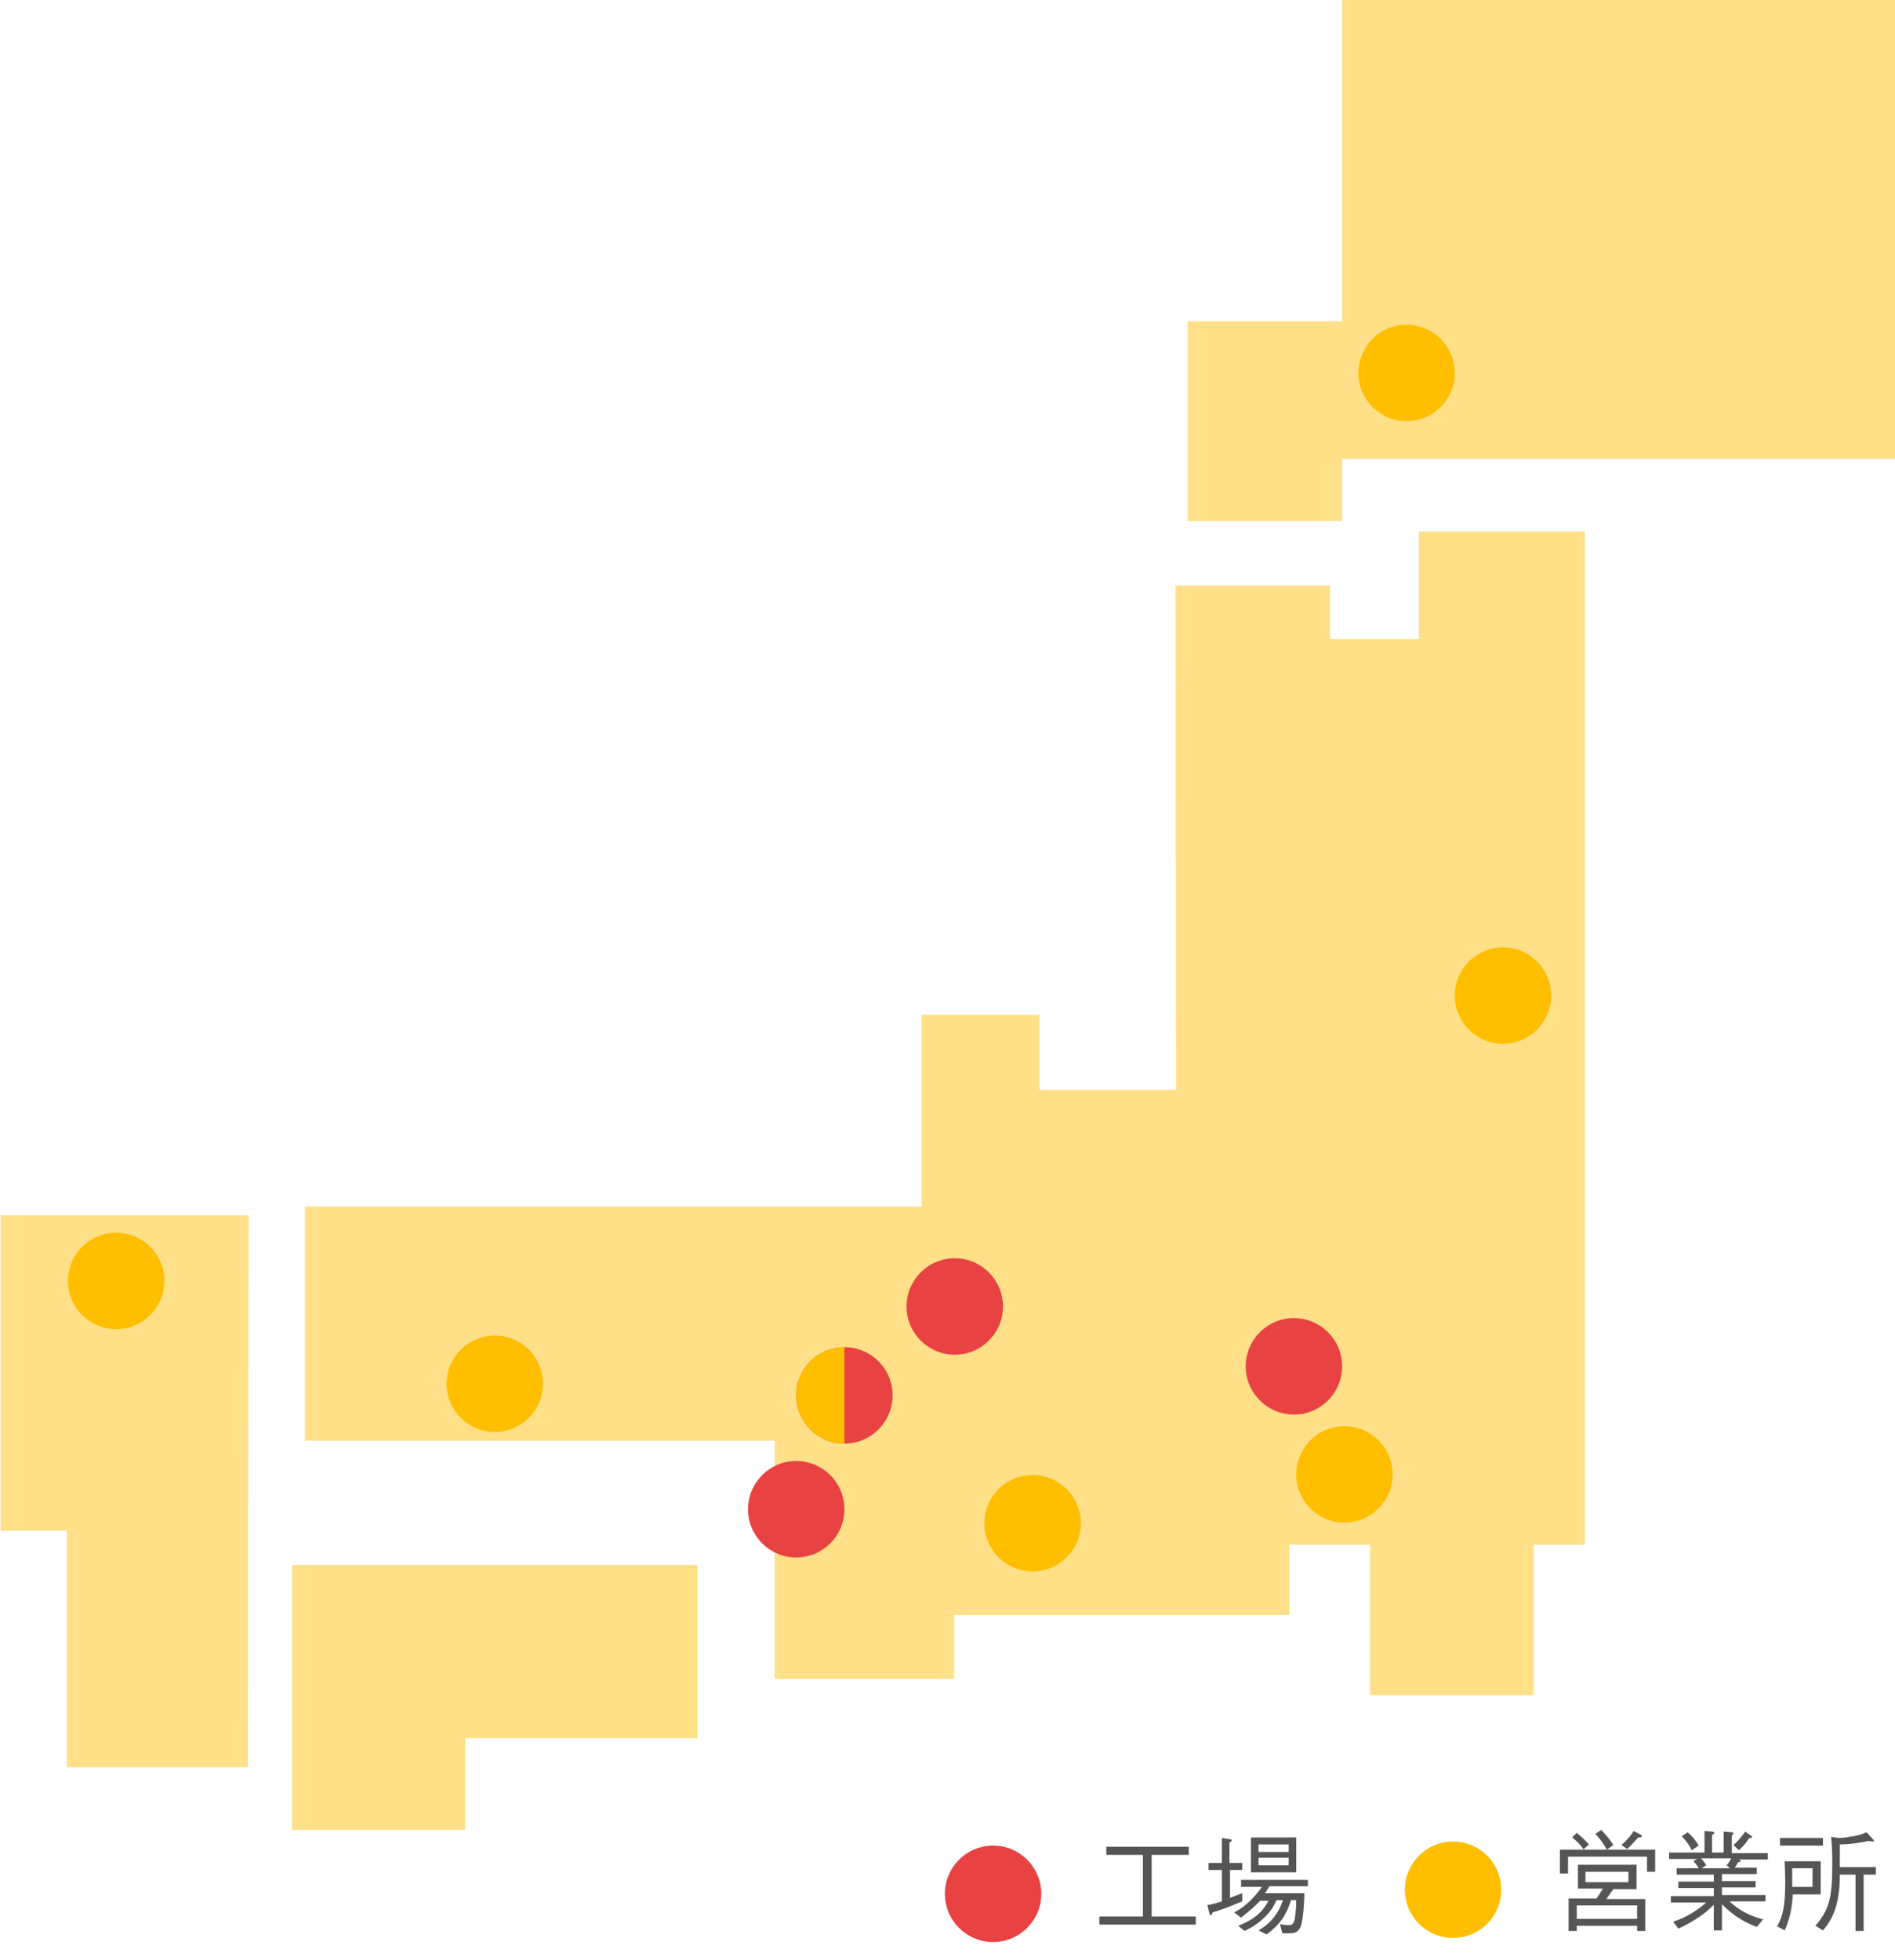<?xml version="1.0" encoding="utf-8"?>
<!-- Generator: Adobe Illustrator 24.2.0, SVG Export Plug-In . SVG Version: 6.00 Build 0)  -->
<svg version="1.1" id="レイヤー_1" xmlns="http://www.w3.org/2000/svg" xmlns:xlink="http://www.w3.org/1999/xlink" x="0px"
	 y="0px" viewBox="0 0 326.3 337.4" style="enable-background:new 0 0 326.3 337.4;" xml:space="preserve">
<style type="text/css">
	.st0{fill:#FFDF87;}
	.st1{fill:#FFBF00;}
	.st2{fill:#E84242;}
	.st3{fill:#555555;}
	.st4{clip-path:url(#SVGID_2_);fill:#FFBF00;}
</style>
<polyline class="st0" points="50.3,269.4 50.3,315 80.1,315 80.1,299.2 120.1,299.2 120.1,269.4 "/>
<polyline class="st0" points="42.8,209.2 0.1,209.2 0.1,263.5 11.5,263.5 11.5,304.2 42.7,304.2 "/>
<polygon class="st0" points="231.1,0 231.1,55.3 204.5,55.3 204.5,89.7 231.1,89.7 231.1,79 326.3,79 326.3,0 "/>
<polyline class="st0" points="272.9,91.5 244.3,91.5 244.3,110 229,110 229,100.8 202.4,100.8 202.5,187.6 179,187.6 179,174.7 
	158.7,174.7 158.7,207.7 52.5,207.7 52.5,248 133.4,248 133.4,289 164.3,289 164.3,278 222,278 222,265.9 235.9,265.9 235.9,291.8 
	264.1,291.8 264.1,265.9 272.9,265.9 "/>
<circle class="st1" cx="242.2" cy="64.2" r="8.3"/>
<ellipse transform="matrix(0.316 -0.949 0.949 0.316 14.263 362.788)" class="st1" cx="258.8" cy="171.5" rx="8.3" ry="8.3"/>
<circle class="st1" cx="231.5" cy="253.8" r="8.3"/>
<circle class="st1" cx="177.8" cy="262.2" r="8.3"/>
<circle class="st1" cx="85.2" cy="238.2" r="8.3"/>
<circle class="st2" cx="137.1" cy="259.8" r="8.3"/>
<circle class="st2" cx="164.4" cy="224.9" r="8.3"/>
<circle class="st2" cx="145.4" cy="240.2" r="8.3"/>
<circle class="st2" cx="171" cy="326" r="8.3"/>
<circle class="st1" cx="250.2" cy="325.3" r="8.3"/>
<g>
	<path class="st3" d="M189.3,331.3v-1.4h7.5v-10.6h-6.3v-1.4h14.2v1.4h-6.4v10.6h7.6v1.4H189.3z"/>
	<path class="st3" d="M211.8,321.8v4.9c1.2-0.5,1.6-0.6,2.1-0.8v1.4c-1.7,0.7-3.3,1.4-5.1,1.9c-0.1,0.2-0.2,0.5-0.3,0.5
		c-0.2,0-0.2-0.2-0.3-0.5l-0.3-1.3c0.4,0,0.6,0,2.5-0.6v-5.4h-2.3v-1.2h2.3v-4.3l1.3,0.2c0.1,0,0.4,0,0.4,0.2c0,0.1-0.1,0.2-0.4,0.4
		v3.5h2.2v1.2h-2.1L211.8,321.8L211.8,321.8z M218.6,324.7c-0.3,0.4-0.7,1.1-0.8,1.2h6.8c0,1.3-0.2,4.8-0.7,5.9c-0.5,1-1.3,1-2.1,1
		h-1l-0.4-1.6c0.3,0.1,1,0.2,1.5,0.2c0.3,0,0.8,0,1-0.9c0.1-0.5,0.3-1.6,0.3-3.4h-0.9c-0.8,2.5-1.8,4.1-4.2,5.9l-1.4-0.7
		c1.2-0.7,3.2-2.1,4.2-5.2h-1.1c-0.5,1.2-1.1,2-2,2.9c-1.4,1.4-2.9,2.1-3.5,2.4l-1.1-0.9c1.3-0.5,3.9-1.6,5.2-4.3H217
		c-1.1,1.1-2,1.9-3.3,2.9l-1.2-0.9c2-1,3.5-2.6,4.8-4.4h-3.6v-1.2h11.5v1.1H218.6z M215.4,322.3v-6h7.8v6H215.4z M221.9,317.5h-5.2
		v1.3h5.2V317.5z M221.9,319.8h-5.2v1.3h5.2V319.8z"/>
</g>
<g>
	<path class="st3" d="M271.5,315.5c0.7,0.6,1.3,1.1,2.1,2l-1,0.9H285v3.8h-1.4v-2.6H270v2.9h-1.4v-4.1h4.1c-0.6-0.9-1.2-1.5-2-2.1
		L271.5,315.5z M283.3,326.9v5.5h-1.4v-0.9h-10.4v0.9h-1.4v-5.6h4.8c0.5-0.7,0.8-1.2,1.1-1.7h-4.3V321h10.1v4.2h-4
		c-0.5,0.7-0.8,1.1-1.2,1.7L283.3,326.9L283.3,326.9z M281.9,330.3V328h-10.4v2.3H281.9z M280.5,322.2H273v1.8h7.4v-1.8H280.5z
		 M275.7,315c0.7,0.7,1.5,1.6,2.1,2.6l-1.1,0.8c-0.5-0.8-1-1.7-2-2.7L275.7,315z M279.2,317.6c1-0.9,1.6-1.6,2.1-2.4l1.2,0.6
		c0.1,0.1,0.2,0.2,0.2,0.3c0,0.2-0.4,0.2-0.6,0.2c-1.1,1.2-1.6,1.7-1.9,2L279.2,317.6z"/>
	<path class="st3" d="M299.2,319.9l0.3,0.2c0.1,0.1,0.2,0.2,0.2,0.3c0,0.2-0.2,0.2-0.4,0.1c-0.2,0.5-0.4,0.7-0.6,1h3.8v1.1h-6v1.2
		h5.8v1.1h-5.8v1.3h7.5v1.1h-6.2c1.9,1.8,3.9,2.6,5.8,3.1l-1.1,1.3c-2.4-0.9-4.2-2.1-6-3.9v4.5h-1.4v-4.4c-1.3,1.3-3.1,2.7-6.1,4.1
		l-0.9-1.2c1.5-0.5,3.4-1.3,5.7-3.3h-6.1v-1.1h7.4V325H289v-1.1h6.1v-1.2h-6.4v-1.1h3.8c-0.3-0.5-0.5-0.8-0.9-1.2l0.6-0.4h-4.8v-1.1
		h6.1v-3.7l1.3,0.1c0.2,0,0.4,0.1,0.4,0.2s-0.2,0.2-0.4,0.4v3h2v-3.6l1.3,0.1c0.3,0,0.4,0.1,0.4,0.2s-0.2,0.2-0.3,0.4v3h6.2v1.1
		h-5.2V319.9z M291.3,318.5c-0.4-0.8-0.7-1.3-1.7-2.4l1-0.7c0.8,0.7,1.3,1.3,1.9,2.3L291.3,318.5z M292.9,319.9
		c0.4,0.4,0.6,0.7,0.9,1.2l-0.8,0.5h4.9l-0.6-0.5c0.5-0.6,0.6-0.8,0.8-1.2H292.9z M301.2,316.4c-0.5,0.8-1,1.4-1.8,2.1l-0.9-0.9
		c1-0.9,1.5-1.6,2-2.3l0.9,0.6c0.1,0.1,0.3,0.2,0.3,0.3C301.7,316.4,301.4,316.4,301.2,316.4z"/>
	<path class="st3" d="M306,331.6c0.9-1.6,1.4-3.2,1.4-7.7c0-1.5-0.1-2.6-0.1-3.5h6.2v5.7h-4.8c-0.1,2.1-0.5,4.3-1.4,6.2L306,331.6z
		 M306.5,316.4h7.4v1.3h-7.4V316.4z M312.1,324.8v-3.2h-3.5v3.2H312.1z M323,321.4v1.3h-2.1v9.7h-1.4v-9.7h-2.7
		c0,4.5-0.9,7.3-2.9,9.6l-1.3-0.8c2.5-2.9,2.9-5.1,2.9-10.8c0-2.3-0.1-3.4-0.2-4.5l1.4,0.2c0.5,0,1.8-0.2,2.4-0.3
		c1.2-0.2,1.8-0.5,2.3-0.7l1.1,1.2c0.1,0.1,0.2,0.2,0.2,0.2c0,0.1-0.1,0.2-0.3,0.2c-0.1,0-0.4,0-0.6-0.1c-2,0.4-3.5,0.6-5,0.6v3.9
		L323,321.4L323,321.4z"/>
</g>
<circle class="st1" cx="20" cy="220.5" r="8.3"/>
<g>
	<g>
		<defs>
			<rect id="SVGID_1_" x="137.1" y="231.9" width="8.3" height="16.6"/>
		</defs>
		<clipPath id="SVGID_2_">
			<use xlink:href="#SVGID_1_"  style="overflow:visible;"/>
		</clipPath>
		<circle class="st4" cx="145.4" cy="240.2" r="8.3"/>
	</g>
</g>
<circle class="st2" cx="222.8" cy="235.2" r="8.3"/>
</svg>
